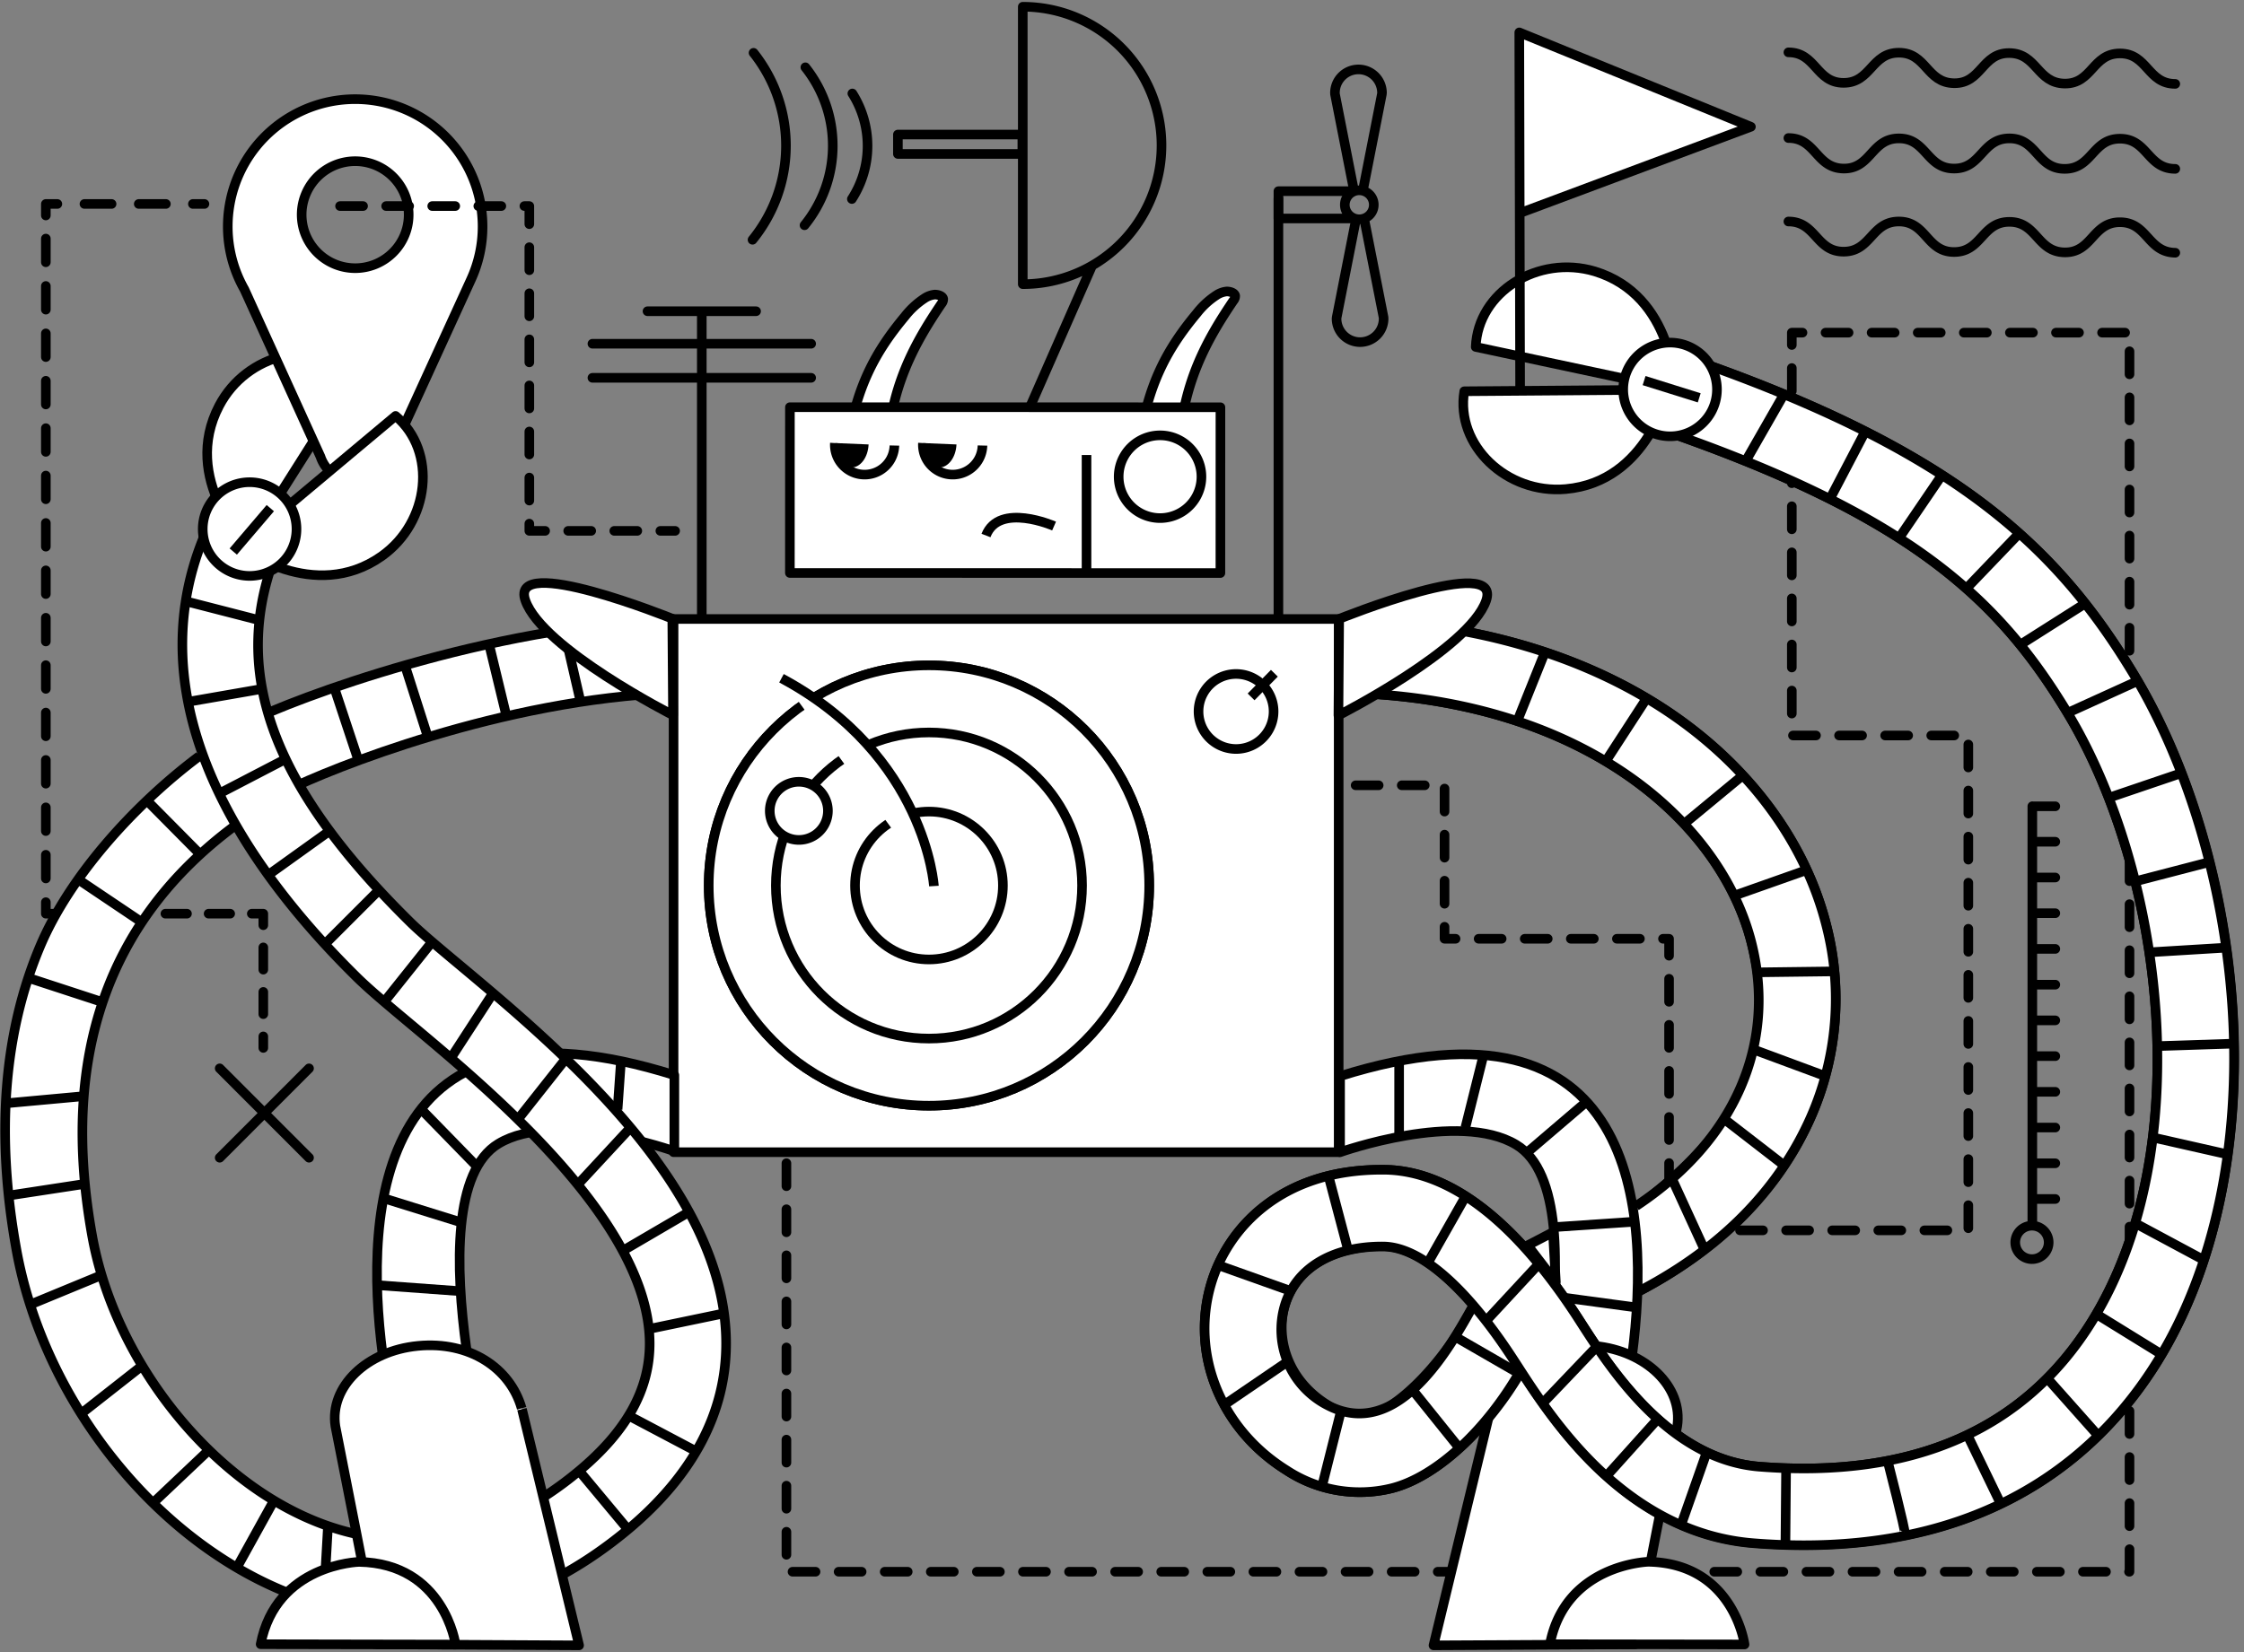 <svg xmlns="http://www.w3.org/2000/svg" width="372" height="274" fill="none"><rect width="100%" height="100%" fill="#808080" stroke="none"/><path stroke="#000" stroke-linecap="round" stroke-linejoin="round" stroke-width="1.59" d="M296.47 8.68c4.58 0 4.58 5.06 9.15 5.06s4.59-5 9.17-5 4.57 5 9.15 5.06c4.58.06 4.59-5.05 9.17-5 4.58.05 4.58 5 9.16 5.06 4.58.06 4.59-5 9.17-5s4.58 5.05 9.17 5.05"/><path stroke="#000" stroke-dasharray="3.82 3.82" stroke-linecap="round" stroke-linejoin="round" stroke-width="1.59" d="M130.37 192.88v67.75h222.65V55.16h-55.98v66.8h29.26v82.06h-49.61v-48.35h-37.22v-25.45h-21.95"/><path stroke="#000" stroke-linecap="round" stroke-linejoin="round" stroke-width="1.59" d="M43.65 173.77v-1.91"/><path stroke="#000" stroke-dasharray="3.69 3.69" stroke-linecap="round" stroke-linejoin="round" stroke-width="1.59" d="M43.65 168.17v-12.91"/><path stroke="#000" stroke-linecap="round" stroke-linejoin="round" stroke-width="1.59" d="M43.65 153.42v-1.91h-1.91"/><path stroke="#000" stroke-dasharray="3.58 3.58" stroke-linecap="round" stroke-linejoin="round" stroke-width="1.59" d="M38.16 151.51H11.3"/><path stroke="#000" stroke-linecap="round" stroke-linejoin="round" stroke-width="1.59" d="M9.51 151.51H7.6v-1.91"/><path stroke="#000" stroke-dasharray="3.93 3.93" stroke-linecap="round" stroke-linejoin="round" stroke-width="1.59" d="M7.6 145.67V37.69"/><path stroke="#000" stroke-linecap="round" stroke-linejoin="round" stroke-width="1.59" d="M7.6 35.73v-1.91h1.91"/><path stroke="#000" stroke-dasharray="4.5 4.5" stroke-linecap="round" stroke-linejoin="round" stroke-width="1.59" d="M14 33.82h15.73"/><path stroke="#000" stroke-linecap="round" stroke-linejoin="round" stroke-width="1.59" d="M31.98 33.82h1.91M211.93 103.16V32.92M116.34 112.27V52.18M181.02 44.11l-11.61 26.42M296.47 22.89c4.58 0 4.58 5 9.15 5.06 4.57.06 4.59-5 9.17-5s4.57 5 9.15 5 4.59-5 9.17-5 4.58 5.05 9.16 5.05 4.59-5 9.17-5 4.56 5 9.17 5M296.47 36.73c4.58 0 4.58 5 9.15 5s4.59-5 9.17-5 4.57 5.06 9.15 5.06 4.59-5 9.17-5 4.58 5 9.16 5.06c4.58.06 4.59-5 9.17-5s4.58 5 9.17 5.06M169.55 47.12a23.002 23.002 0 0 0 23-23 23 23 0 0 0-23-23v46ZM169.48 22.31h-20.63v3.22h20.63v-3.22ZM125.34 51.61h-18M134.47 57H98.21M134.47 62.65H98.21M225.34 36.36a2.4 2.4 0 1 0 0-4.8 2.4 2.4 0 0 0 0 4.8ZM221.3 15.41a3.901 3.901 0 0 1 6.658-2.758 3.901 3.901 0 0 1 1.142 2.758M221.31 15.61l3.13 15.91M229.08 15.61l-3.13 15.91M229.37 52.83a3.901 3.901 0 0 1-6.658 2.758 3.901 3.901 0 0 1-1.142-2.758M229.36 52.63l-3.13-15.91M221.59 52.63l3.13-15.91"/><path stroke="#000" stroke-linecap="round" stroke-linejoin="round" stroke-width="1.59" d="M223.97 36.23h-12.04V31.7h12.08M141.3 15.5a16.25 16.25 0 0 1-.08 17.5M133.51 11.16a20.899 20.899 0 0 1-.14 26.19M124.92 8.76a24.742 24.742 0 0 1-.17 31M36.42 177.16l14.81 14.82M36.42 191.98l14.81-14.82M336.91 133.69v69.26M337.12 198.82h3.6M337.12 192.9h3.6M337.12 186.97h3.6M337.12 181.05h3.6M337.12 175.13h3.6M337.12 169.2h3.6M337.12 163.28h3.6M337.12 157.35h3.6M337.12 151.43h3.6M337.12 145.51h3.6M337.12 139.58h3.6M337.12 133.7h3.6M336.85 208.79a2.77 2.77 0 1 0 0-5.54 2.77 2.77 0 0 0 0 5.54Z"/><path fill="#fff" stroke="#000" stroke-linejoin="round" stroke-width="1.59" d="M277.69 64.58S277.54 49 264.37 45c-9.4-2.81-19.38 3.43-19.73 12.53l33.05 7.05Z"/><path fill="#fff" d="m290.26 21.02-38.33 14.32-.07-29.97 38.4 15.65Z"/><path stroke="#000" stroke-linejoin="round" stroke-width="1.59" d="M251.93 35.34h-.01M251.93 35.34l-.07-29.97 38.4 15.65-38.33 14.32ZM252.02 73.9l-.09-38.56"/><path fill="#fff" stroke="#000" stroke-linejoin="round" stroke-width="1.59" d="M41 90.48s-11.06-11-4.67-23.19c4.55-8.69 16-11.47 22.74-5.36L41 90.48ZM111.61 114.9c-28.29 1-57.18 12.7-63.94 16.12l-6.76-11.21c7.94-4 39.91-16 70.63-17.13l.07 12.22Z"/><path stroke="#000" stroke-linejoin="round" stroke-width="1.59" d="m55.35 113.84 4.01 12.09M67.16 110.42l3.73 11.69M81.11 106.97l2.9 12M96.18 116.11l-1.91-8.31"/><path fill="#fff" stroke="#000" stroke-linejoin="round" stroke-width="1.59" d="M302.74 153.32a48.631 48.631 0 0 1-3.54 34c-5.53 11.18-15.37 20.62-28.46 27.31l.6-14.44c16.64-12.64 23.78-25.09 19-43.94-5.13-20.2-28.27-40.83-68.41-41.39l.18-12.2c21 .29 39.86 5.6 54.41 15.35 13.4 8.99 22.71 21.51 26.22 35.31ZM221.92 102.64H111.66v88.42h110.26v-88.42ZM80 37.6a21.121 21.121 0 0 0-34.969-15.985A21.12 21.12 0 0 0 40.52 48l12.61 27.73a6.06 6.06 0 0 0 11.32.43L78.06 46.4A21.051 21.051 0 0 0 80 37.6Zm-21.12 6.87a8.87 8.87 0 1 1 3.387-.672 8.87 8.87 0 0 1-3.397.672h.01Z"/><path stroke="#000" stroke-dasharray="3.82 3.82" stroke-linecap="round" stroke-linejoin="round" stroke-width="1.59" d="M56.37 34.17h31.38v53.86h24.17"/><path fill="#fff" d="M63.42 224.56c-3.15-24.32-.78-61.73 48.37-46.28v12.62s-19.62-7-29.15-1.25c-7.5 4.51-7.21 20.25-5.31 34.1"/><path stroke="#000" stroke-linejoin="round" stroke-width="1.59" d="M63.42 224.56c-3.15-24.32-.78-61.73 48.37-46.28v12.62s-19.62-7-29.15-1.25c-7.5 4.51-7.21 20.25-5.31 34.1"/><path fill="#fff" d="M271.21 200c16.34-10.8 23.41-26.88 19.12-43.74-5.13-20.2-28.27-40.83-68.41-41.39l.18-12.2c21 .29 39.86 5.6 54.41 15.35 13.41 9 22.72 21.55 26.23 35.35a48.631 48.631 0 0 1-3.54 34c-5.53 11.18-14.9 20.29-28 27"/><path stroke="#000" stroke-linejoin="round" stroke-width="1.59" d="M271.21 200c16.34-10.8 23.41-26.88 19.12-43.74-5.13-20.2-28.27-40.83-68.41-41.39l.18-12.2c21 .29 39.86 5.6 54.41 15.35 13.41 9 22.72 21.55 26.23 35.35a48.631 48.631 0 0 1-3.54 34c-5.53 11.18-14.9 20.29-28 27"/><path fill="#fff" stroke="#000" stroke-linejoin="round" stroke-width="1.59" d="M154 183.35c20.164 0 36.51-16.346 36.51-36.51 0-20.164-16.346-36.51-36.51-36.51-20.164 0-36.51 16.346-36.51 36.51 0 20.164 16.346 36.51 36.51 36.51Z"/><path fill="#fff" stroke="#000" stroke-linejoin="round" stroke-width="1.59" d="M154 183.35c20.164 0 36.51-16.346 36.51-36.51 0-20.164-16.346-36.51-36.51-36.51-20.164 0-36.51 16.346-36.51 36.51 0 20.164 16.346 36.51 36.51 36.51Z"/><path fill="#fff" stroke="#000" stroke-linejoin="round" stroke-width="1.59" d="M154 172.22c14.017 0 25.38-11.363 25.38-25.38s-11.363-25.38-25.38-25.38-25.38 11.363-25.38 25.38 11.363 25.38 25.38 25.38Z"/><path fill="#fff" stroke="#000" stroke-linejoin="round" stroke-width="1.59" d="M154 159.1c6.771 0 12.26-5.489 12.26-12.26s-5.489-12.26-12.26-12.26-12.26 5.489-12.26 12.26 5.489 12.26 12.26 12.26ZM111.45 102.59s-27.18-11-24.35-3c2.83 8 24.47 19 24.47 19l-.12-16ZM222 102.63s27.17-11 24.35-3c-2.82 8-24.47 19-24.47 19l.12-16Z"/><path fill="#fff" d="M270.56 224.83c3.18-24.29.89-61.84-48.41-46.38v12.62s19.64-7 29.19-1.25c7.52 4.51 7.22 20.43 5.31 34.27"/><path stroke="#000" stroke-linejoin="round" stroke-width="1.59" d="M270.56 224.83c3.18-24.29.89-61.84-48.41-46.38v12.62s19.64-7 29.19-1.25c7.52 4.51 7.22 20.43 5.31 34.27"/><path fill="#fff" d="M38.67 137.13C18 152.62 9.88 175.07 15.29 205c3.8 21 20 41.11 38.43 47.82 14.4 5.23 29 2.15 42.26-8.9 7.88-6.57 11.71-13.47 11.72-21.09 0-19.85-25.87-41.51-39.78-53.14-3.68-3.08-6.59-5.52-8.64-7.52-17.22-16.94-40.95-47.77-22.14-79.87l9 8.55c-8.25 20-1.45 39.13 22 62.19 1.69 1.65 4.56 4.06 7.89 6.84 16.59 13.88 44.36 37.11 44.34 62.91 0 11.46-5.49 21.84-16.29 30.86-8.72 7.26-18.07 11.82-27.8 13.55-2.93.526-5.902.791-8.88.79a52.769 52.769 0 0 1-18.07-3.26c-22.82-8.29-42-31.94-46.61-57.51-3.44-19-2.13-35.93 3.91-50.26 4.85-11.53 15.54-23.43 26.39-31.56"/><path stroke="#000" stroke-linejoin="round" stroke-width="1.59" d="M38.67 137.13C18 152.62 9.88 175.07 15.29 205c3.8 21 20 41.11 38.43 47.82 14.4 5.23 29 2.15 42.26-8.9 7.88-6.57 11.71-13.47 11.72-21.09 0-19.85-25.87-41.51-39.78-53.14-3.68-3.08-6.59-5.52-8.64-7.52-17.22-16.94-40.95-47.77-22.14-79.87l9 8.55c-8.25 20-1.45 39.13 22 62.19 1.69 1.65 4.56 4.06 7.89 6.84 16.59 13.88 44.36 37.11 44.34 62.91 0 11.46-5.49 21.84-16.29 30.86-8.72 7.26-18.07 11.82-27.8 13.55-2.93.526-5.902.791-8.88.79a52.769 52.769 0 0 1-18.07-3.26c-22.82-8.29-42-31.94-46.61-57.51-3.44-19-2.13-35.93 3.91-50.26 4.85-11.53 15.54-23.43 26.39-31.56M24.53 132.93l8.43 8.51M13.16 145.97l10.18 6.84M5.05 162.27l11.69 3.82M14.12 181.75l-12.96 1.19M14.2 196.3l-12.49 1.91M16.74 211.49l-11.37 4.69M13.48 234.39l10.02-7.87M25.25 249.34l8.99-8.51M39.32 259.84l5.81-10.5M54.35 253.4l-.39 6.84M95.98 243.87l8.15 9.78M104.45 234.87l11.13 5.88M107.47 220.4l12.25-2.55M103.18 207.44l10.89-6.37M96.18 195.99l8.11-8.75M86.08 185.33l7.48-9.46M74.63 175.63l6.92-10.66M63.66 166.17l7.87-9.86M53.8 156.62l8.9-8.9M44.57 145.01l9.86-7.07M36.33 131.6l10.81-5.62M31.33 116.35l12.13-2.11M30.9 99.73l12.2 3.14"/><path fill="#fff" stroke="#000" stroke-linejoin="round" stroke-width="1.59" d="M39.67 90.66s12.37 9.5 23.6 1.57c8-5.67 9.26-17.37 2.31-23.26L39.67 90.66Z"/><path fill="#fff" stroke="#000" stroke-linejoin="round" stroke-width="1.59" d="M41.38 95.5a7.77 7.77 0 1 0 0-15.54 7.77 7.77 0 0 0 0 15.54Z"/><path stroke="#000" stroke-linejoin="round" stroke-width="1.59" d="m44.81 84.26-6.14 7.2"/><path fill="#fff" d="M86.53 233.67 96 272.84l-33.4-.17c0-.77-7-36.16-7-36.16-1-6.54 5.17-12.51 13.69-13.33 8.52-.82 15.28 3.64 17.19 10.35"/><path stroke="#000" stroke-linejoin="round" stroke-width="1.59" d="M86.53 233.67 96 272.84l-33.4-.17c0-.77-7-36.16-7-36.16-1-6.54 5.17-12.51 13.69-13.33 8.52-.82 15.28 3.64 17.19 10.35"/><path fill="#fff" stroke="#000" stroke-linejoin="round" stroke-width="1.59" d="M43.21 272.65C45.78 259.34 59.52 259 59.52 259c14.16.26 16 13.71 16 13.71l-32.31-.06Z"/><path stroke="#000" stroke-linejoin="round" stroke-width="1.59" d="m62.7 213.12 13.2.96M63.82 198.77l12.28 3.82M69.74 183.86l9.22 9.46M102.38 183.98l.56-8.03"/><path fill="#fff" stroke="#000" stroke-linejoin="round" stroke-width="1.59" d="m253.25 206.51 4.19-2.18.48 8.28-4.67-6.1Z"/><path fill="#fff" d="m247.11 233.67-9.47 39.17 33.4-.17c0-.77 7-36.16 7-36.16 1-6.54-5.17-12.51-13.68-13.33-8.51-.82-15.29 3.64-17.2 10.35"/><path stroke="#000" stroke-linejoin="round" stroke-width="1.59" d="m247.11 233.67-9.47 39.17 33.4-.17c0-.77 7-36.16 7-36.16 1-6.54-5.17-12.51-13.68-13.33-8.51-.82-15.29 3.64-17.2 10.35"/><path fill="#fff" stroke="#000" stroke-linejoin="round" stroke-width="1.59" d="M256.94 272.65c2.57-13.31 16.32-13.67 16.32-13.67 14.15.26 15.94 13.71 15.94 13.71l-32.26-.04ZM370.13 167.48c1.38 22.27-3 42.91-12.4 58.13-8.8 14.29-26 30.57-58.71 30.57-2.67 0-5.43-.11-8.31-.34-9.31-.73-18-4.93-25.87-12.48-6.17-5.94-10.57-12.78-13.2-16.86l-.82-1.26c-7.78-11.94-15.4-18.54-21.46-18.6-8.43-.07-14.55 3.61-16.37 9.86-1.48 5.08.12 12.14 7.06 16.47a9.381 9.381 0 0 0 3.61 1.554c1.3.256 2.639.235 3.93-.064 4.17-1 12.12-8.68 16.72-18.08l8 10.77c-5.39 9.45-14 17.73-21.64 19.65a22.1 22.1 0 0 1-17.4-3c-10.89-6.8-15.92-19.19-12.52-30.83 2.69-9.22 11.53-19 28.28-19h.42c10.76.11 21.52 8.3 32 24.37l.85 1.32c4.68 7.26 14.41 22.37 29.38 23.55 25.48 2 44.05-6.15 55.19-24.23 17.73-28.78 11.63-74.78-4.2-100.89-11.5-19-26.28-32.76-67.76-47l4.13-12c44.93 15.43 61.82 31.51 74.51 52.45 9.29 15.17 15.32 35.6 16.58 55.94Z"/><path fill="#fff" d="M252 227.37c-5.39 9.46-13.7 17.51-21.33 19.43a22.1 22.1 0 0 1-17.4-3c-10.89-6.8-15.92-19.19-12.52-30.83 2.69-9.22 11.53-19 28.28-19h.42c10.76.11 21.52 8.3 32 24.37l.85 1.32c4.68 7.26 14.41 22.37 29.38 23.55 25.48 2 44.05-6.15 55.19-24.23 17.73-28.78 11.63-74.78-4.2-100.89-11.5-19-26.28-32.76-67.76-47l4.13-12c44.93 15.43 61.82 31.51 74.51 52.45 9.26 15.26 15.29 35.69 16.55 56 1.38 22.27-3 42.91-12.4 58.13-8.8 14.29-26 30.57-58.71 30.57-2.67 0-5.43-.11-8.31-.34-9.31-.73-18-4.93-25.87-12.48-6.17-5.94-10.57-12.78-13.2-16.86l-.82-1.26c-7.78-11.94-15.4-18.54-21.46-18.6-8.43-.07-14.55 3.61-16.37 9.86a14.07 14.07 0 0 0 7.09 16.44c11.86 6.23 20.54-10.1 24.14-16.42"/><path stroke="#000" stroke-linejoin="round" stroke-width="1.59" d="M252 227.37c-5.39 9.46-13.7 17.51-21.33 19.43a22.1 22.1 0 0 1-17.4-3c-10.89-6.8-15.92-19.19-12.52-30.83 2.69-9.22 11.53-19 28.28-19h.42c10.76.11 21.52 8.3 32 24.37l.85 1.32c4.68 7.26 14.41 22.37 29.38 23.55 25.48 2 44.05-6.15 55.19-24.23 17.73-28.78 11.63-74.78-4.2-100.89-11.5-19-26.28-32.76-67.76-47l4.13-12c44.93 15.43 61.82 31.51 74.51 52.45 9.26 15.26 15.29 35.69 16.55 56 1.38 22.27-3 42.91-12.4 58.13-8.8 14.29-26 30.57-58.71 30.57-2.67 0-5.43-.11-8.31-.34-9.31-.73-18-4.93-25.87-12.48-6.17-5.94-10.57-12.78-13.2-16.86l-.82-1.26c-7.78-11.94-15.4-18.54-21.46-18.6-8.43-.07-14.55 3.61-16.37 9.86a14.07 14.07 0 0 0 7.09 16.44c11.86 6.23 20.54-10.1 24.14-16.42M256.17 108.01l-4.51 11.24M266.29 126.09l6.58-10.13M279.02 136.75l9.75-8.06M287.66 148.46l11.55-4.08M291.21 161.24l12.83-.16M290.79 174.07l11.71 4.34M285.7 185.46l9.8 7.58M277.21 195.54l5.25 11.45M289.57 76.15l6.04-10.55M309.13 71.7l-5.46 10.44M314.8 89.25l7-10.29M334.63 88.56l-8.38 8.74M335.51 106.53l9.61-6.1M343.27 117.98l11.08-5.04M349.58 132.29l11.87-4.03M354.24 146.08l11.66-3.03M356.57 157.9l12.35-.75M357.37 173.48l12.83-.42M357 188.64l12.19 2.76M354.29 203.01l10.87 5.83M347.35 217.8l11.08 6.84M339.34 228.51l8.38 9.43M326.09 237.84l5.62 11.61"/><path fill="#fff" d="M315.75 254.17c.16-.32-2.75-11.61-2.75-11.61Z"/><path stroke="#000" stroke-linejoin="round" stroke-width="1.59" d="M315.75 254.17c.16-.32-2.75-11.61-2.75-11.61M295.98 256.13l.11-12.83M278.7 252.84l4.03-11.45M274.9 235.21l-8.77 9.76M255.53 232.91l8.91-9.33M246.36 219.02l8.7-9.38M242.92 198.45l-6.1 10.76M223.51 207.41l-3.18-12.03M213.87 214.04l-11.77-4.19M213.12 226.02l-9.8 6.68M222.29 234.02l-3.12 12.41M234.33 230.68l7.37 9.17M241.06 221.56l10.66 6.15M231.94 188.22v-12.19M242.92 187l3.02-12.09M253.25 191.03l9.49-8.11M257.55 203.49l13.3-.9M259.4 215.2l11.72 1.59"/><path fill="#fff" d="M140.4 74.86c1.29-10.6 4.85-16.68 9.61-22.4a13.466 13.466 0 0 1 3.26-3 3.74 3.74 0 0 1 1.69-.61c.63 0 1.32.26 1.4.72.005.303-.106.596-.31.82-4.13 6.14-8.78 13.85-9 25.71"/><path stroke="#000" stroke-linejoin="round" stroke-width="1.59" d="M140.4 74.86c1.29-10.6 4.85-16.68 9.61-22.4a13.466 13.466 0 0 1 3.26-3 3.74 3.74 0 0 1 1.69-.61c.63 0 1.32.26 1.4.72.005.303-.106.596-.31.82-4.13 6.14-8.78 13.85-9 25.71"/><path fill="#fff" d="M188.8 74.34c1.29-10.6 4.85-16.68 9.61-22.4a13.279 13.279 0 0 1 3.26-3 3.741 3.741 0 0 1 1.69-.61c.63 0 1.32.26 1.4.72.005.303-.106.596-.31.82-4.13 6.14-8.78 13.85-9 25.71"/><path stroke="#000" stroke-linejoin="round" stroke-width="1.59" d="M188.8 74.34c1.29-10.6 4.85-16.68 9.61-22.4a13.279 13.279 0 0 1 3.26-3 3.741 3.741 0 0 1 1.69-.61c.63 0 1.32.26 1.4.72.005.303-.106.596-.31.82-4.13 6.14-8.78 13.85-9 25.71"/><path fill="#fff" stroke="#000" stroke-linejoin="round" stroke-width="1.59" d="m130.943 95.012 71.37.012.005-27.49-71.37-.012-.005 27.49Z"/><path fill="#fff" stroke="#000" stroke-linejoin="round" stroke-width="1.59" d="M192.31 85.91a6.86 6.86 0 1 0 0-13.72 6.86 6.86 0 0 0 0 13.72Z"/><path fill="#fff" d="M174.74 87.23s-9.13-4-11.29 1.57Z"/><path stroke="#000" stroke-linejoin="round" stroke-width="1.59" d="M174.74 87.23s-9.13-4-11.29 1.57"/><path fill="#fff" d="M154.82 146.93s-1.34-21.63-25.27-34.46Z"/><path stroke="#000" stroke-linejoin="round" stroke-width="1.59" d="M154.82 146.93s-1.34-21.63-25.27-34.46"/><path fill="#fff" stroke="#000" stroke-linejoin="round" stroke-width="1.59" d="M132.43 139.28a4.82 4.82 0 1 0 0-9.64 4.82 4.82 0 0 0 0 9.64ZM204.91 124.2a6.22 6.22 0 1 0 0-12.44 6.22 6.22 0 0 0 0 12.44Z"/><path stroke="#000" stroke-linejoin="round" stroke-width="1.59" d="m211.26 111.64-3.86 3.92"/><path fill="#fff" stroke="#000" stroke-linejoin="round" stroke-width="1.59" d="M276.56 64.62s-3.27 15.26-17 16.48c-9.77.87-18.3-7.24-16.82-16.22l33.82-.26Z"/><path fill="#fff" stroke="#000" stroke-linejoin="round" stroke-width="1.59" d="M276.86 72.35a7.77 7.77 0 1 0 0-15.54 7.77 7.77 0 0 0 0 15.54Z"/><path stroke="#000" stroke-linejoin="round" stroke-width="1.59" d="m281.69 65.97-9.14-2.86"/><path fill="#fff" d="M153 73.47a4.944 4.944 0 0 0 2.834 4.763 4.94 4.94 0 0 0 7.036-4.353"/><path stroke="#000" stroke-linejoin="round" stroke-width="1.59" d="M153 73.47a4.944 4.944 0 0 0 2.834 4.763 4.94 4.94 0 0 0 7.036-4.353"/><path fill="#000" d="M153.06 73.47c-.09 2.18 1.07 4 2.59 4.05 1.52.05 2.82-1.65 2.91-3.82"/><path fill="#fff" d="M138.4 73.47a4.944 4.944 0 0 0 2.834 4.763 4.94 4.94 0 0 0 7.036-4.353"/><path stroke="#000" stroke-linejoin="round" stroke-width="1.59" d="M138.4 73.47a4.944 4.944 0 0 0 2.834 4.763 4.94 4.94 0 0 0 7.036-4.353"/><path fill="#000" d="M138.5 73.47c-.09 2.18 1.07 4 2.59 4.05 1.52.05 2.81-1.65 2.9-3.82"/><path stroke="#000" stroke-linejoin="round" stroke-width="1.59" d="M180.12 75.45v19.19"/></svg>
